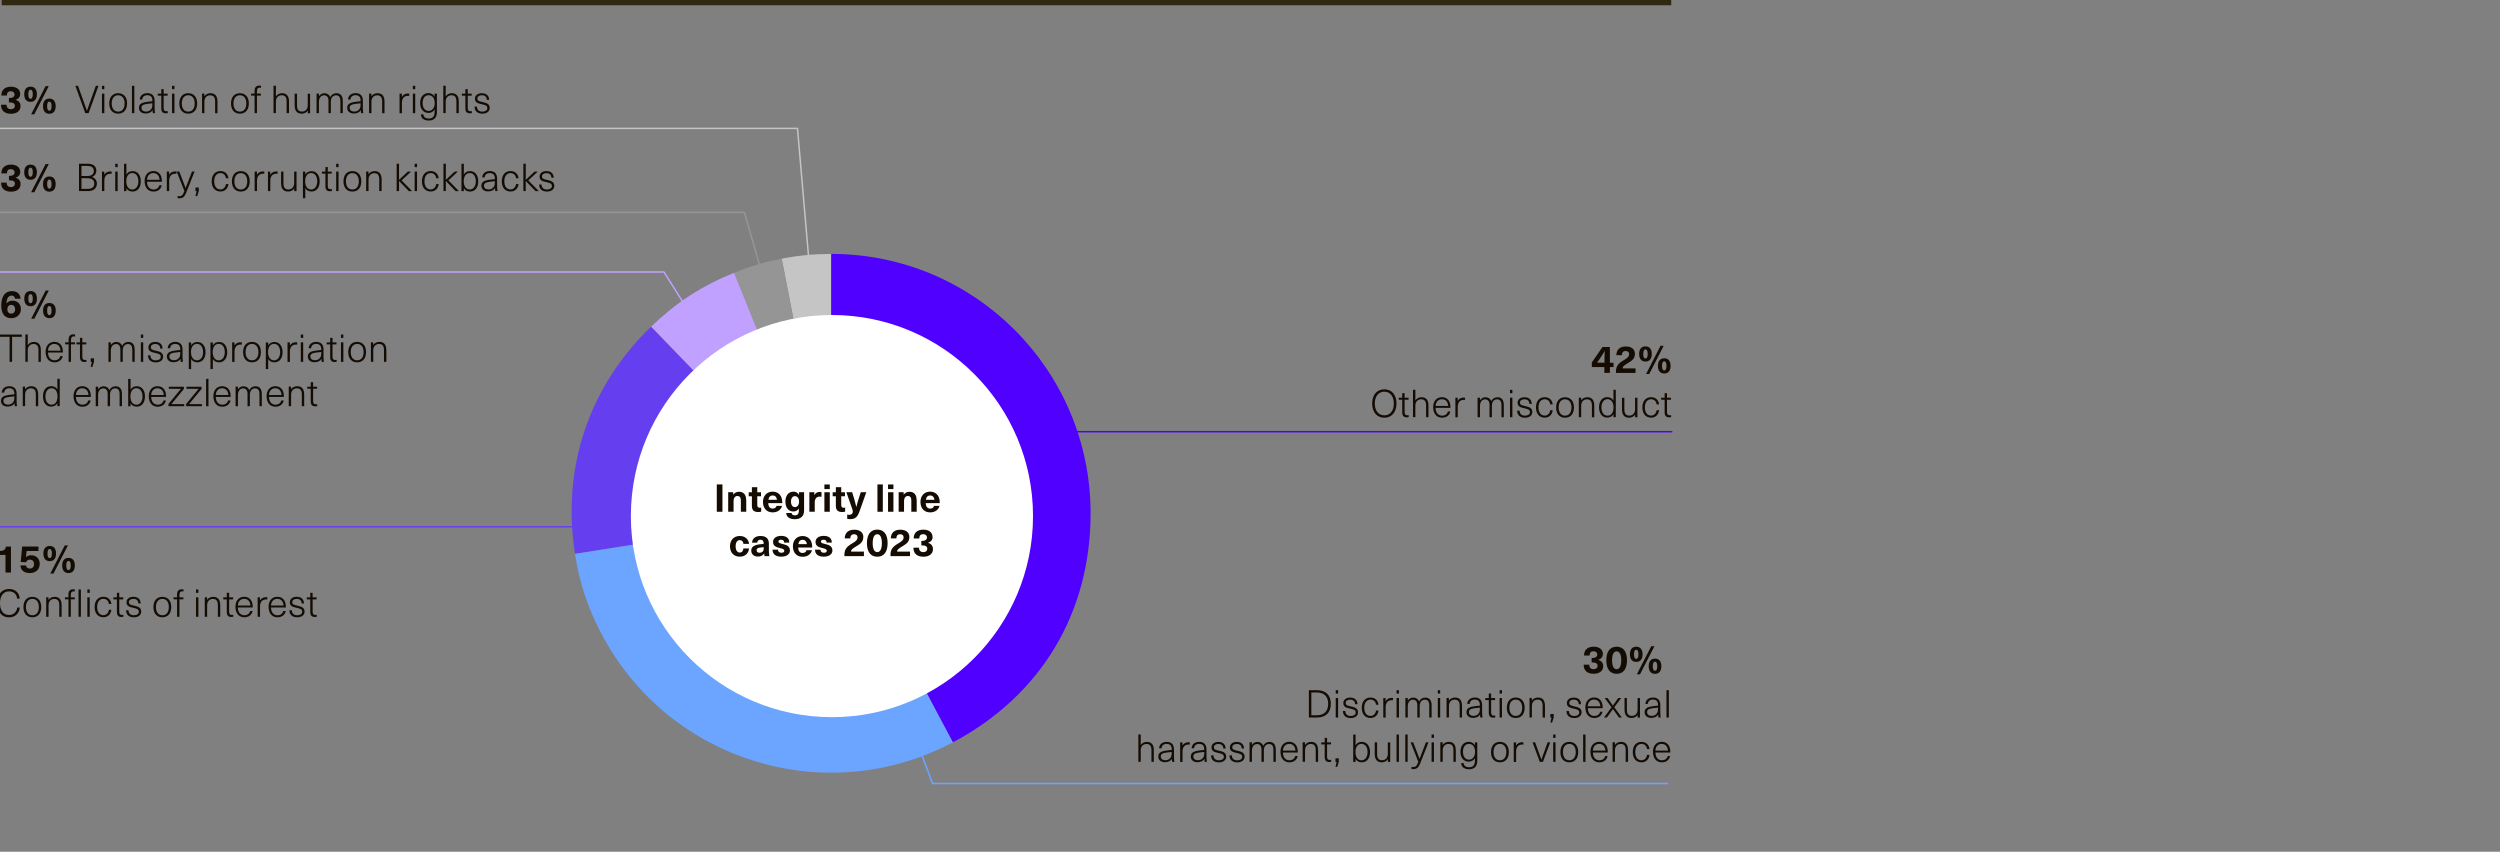 <?xml version="1.0" encoding="UTF-8"?><svg id="Ebene_1" xmlns="http://www.w3.org/2000/svg" xmlns:xlink="http://www.w3.org/1999/xlink" viewBox="0 0 473.71 161.39"><rect x="0" y="0" width="473.71" height="161.39" fill="#808080" stroke="none"/><defs><style>.cls-1{fill:#140c03;}.cls-1,.cls-2,.cls-3,.cls-4,.cls-5,.cls-6,.cls-7,.cls-8,.cls-9{stroke-width:0px;}.cls-2{fill:#c0a1ff;}.cls-10{clip-path:url(#clippath);}.cls-3,.cls-11,.cls-12,.cls-13,.cls-14,.cls-15,.cls-16,.cls-17{fill:none;}.cls-11{stroke:#c5c5c5;}.cls-11,.cls-12,.cls-13,.cls-15,.cls-16,.cls-17{stroke-miterlimit:10;stroke-width:.28px;}.cls-4{fill:#c5c5c5;}.cls-5{fill:#6ba5ff;}.cls-6{fill:#653fef;}.cls-7{fill:#959595;}.cls-12{stroke:#c0a1ff;}.cls-13{stroke:#653fef;}.cls-18{clip-path:url(#clippath-1);}.cls-19{clip-path:url(#clippath-4);}.cls-20{clip-path:url(#clippath-3);}.cls-21{clip-path:url(#clippath-2);}.cls-14{stroke:#2f2912;}.cls-15{stroke:#6ba5ff;}.cls-16{stroke:#959595;}.cls-17{stroke:#4f00ff;}.cls-8{fill:#4f00ff;}.cls-9{fill:#fff;}</style><clipPath id="clippath"><rect class="cls-3" y="11.61" width="327.91" height="149.78"/></clipPath><clipPath id="clippath-1"><rect class="cls-3" y="11.61" width="327.91" height="149.78"/></clipPath><clipPath id="clippath-2"><rect class="cls-3" y="11.61" width="327.91" height="149.78"/></clipPath><clipPath id="clippath-3"><rect class="cls-3" y="11.61" width="327.91" height="149.78"/></clipPath><clipPath id="clippath-4"><rect class="cls-3" width="473.71" height="161.39"/></clipPath></defs><g class="cls-10"><line class="cls-13" x1="157.65" y1="99.82" x2="-.1" y2="99.82"/><polyline class="cls-16" points="-.1 40.24 141.05 40.24 157.49 97.26"/><polyline class="cls-12" points="-.1 51.54 125.81 51.54 157.49 101.85"/><path class="cls-1" d="M1.04,108.48v-3.33H-.15v-.74c.82,0,1.19-.25,1.28-.84h.95v4.91h-1.05Z"/><path class="cls-1" d="M5.04,104.42l-.12,1.16h.01c.24-.25.59-.37.96-.37.98,0,1.64.66,1.64,1.63,0,1.07-.76,1.75-1.89,1.75-1.07,0-1.76-.56-1.76-1.46h1.06c.01.39.34.6.71.6.5,0,.79-.29.79-.85s-.31-.84-.78-.84c-.38,0-.63.2-.7.51l-1.04-.07.28-2.92h3.09v.85h-2.25Z"/><path class="cls-1" d="M10.62,104.89c0,.92-.43,1.44-1.2,1.44s-1.2-.52-1.2-1.44.43-1.44,1.2-1.44,1.2.52,1.2,1.44ZM9,104.89c0,.58.14.86.42.86s.42-.28.42-.86-.14-.86-.42-.86-.42.28-.42.86ZM9.53,108.69l2.74-5.34h.6l-2.74,5.34h-.6ZM14.18,107.15c0,.92-.43,1.44-1.2,1.44s-1.2-.52-1.2-1.44.43-1.44,1.2-1.44,1.2.52,1.2,1.44ZM12.56,107.15c0,.57.14.86.42.86s.42-.28.42-.86-.14-.86-.42-.86-.42.28-.42.86Z"/><path class="cls-1" d="M3.73,113.43h-.49c-.07-.84-.66-1.38-1.52-1.38-1.07,0-1.72.85-1.72,2.24s.65,2.24,1.71,2.24c.85,0,1.45-.55,1.56-1.41h.49c-.11,1.11-.87,1.86-2.06,1.86-1.37,0-2.21-1.02-2.21-2.69s.85-2.69,2.23-2.69c1.23,0,1.96.79,2.02,1.83ZM7.82,115.03c0,1.21-.64,1.94-1.69,1.94s-1.69-.74-1.69-1.94.64-1.94,1.69-1.94,1.69.74,1.69,1.94ZM4.92,115.03c0,.96.45,1.55,1.22,1.55s1.22-.59,1.22-1.55-.46-1.55-1.22-1.55-1.22.59-1.22,1.55ZM11.68,114.63v2.25h-.45v-2.23c0-.87-.36-1.16-.95-1.16s-1.08.41-1.08,1.19v2.19h-.45v-3.7h.44v.5h.01c.23-.35.64-.58,1.15-.58.85,0,1.32.51,1.32,1.53ZM12.96,112.66c0-.68.32-1,.91-1,.11,0,.23.01.31.03v.39c-.05-.01-.15-.03-.23-.03-.36,0-.53.18-.53.66v.47h.75v.38h-.75v3.32h-.45v-3.32h-.66v-.38h.66v-.52ZM15.33,116.88h-.45v-5.18h.45v5.18ZM16.55,112.34v-.64h.45v.64h-.45ZM16.55,116.88v-3.7h.45v3.7h-.45ZM21.1,114.45h-.47c-.04-.57-.46-.98-1.03-.98-.74,0-1.19.59-1.19,1.55s.44,1.55,1.19,1.55c.57,0,.98-.47,1.03-1.02h.47c-.07.8-.64,1.41-1.5,1.41-1.03,0-1.67-.74-1.67-1.94s.64-1.94,1.67-1.94c.84,0,1.43.56,1.5,1.37ZM23.38,116.48v.39c-.09.02-.23.04-.33.04-.63,0-.9-.28-.9-1v-2.34h-.66v-.38h.66v-.86h.45v.86h.75v.38h-.75v2.34c0,.44.15.61.53.61.09,0,.2-.01.25-.03ZM26.66,114.35h-.45c0-.56-.35-.87-.94-.87-.51,0-.84.24-.84.61,0,.45.29.51.93.66.69.16,1.4.31,1.4,1.14,0,.64-.54,1.08-1.38,1.08-.93,0-1.48-.48-1.49-1.34h.46c0,.6.38.95,1.03.95.55,0,.93-.26.93-.66,0-.49-.32-.57-1.1-.76-.62-.15-1.24-.27-1.24-1.04,0-.63.53-1.04,1.29-1.04.87,0,1.38.46,1.39,1.27ZM32.45,115.03c0,1.21-.64,1.94-1.69,1.94s-1.69-.74-1.69-1.94.64-1.94,1.69-1.94,1.69.74,1.69,1.94ZM29.55,115.03c0,.96.45,1.55,1.22,1.55s1.22-.59,1.22-1.55-.46-1.55-1.22-1.55-1.22.59-1.22,1.55ZM34,112.71v.47h.75v.38h-.75v3.32h-.45v-3.32h-.66v-.38h.66v-.52c0-.68.32-1,.91-1,.11,0,.23.01.31.03v.39c-.05-.01-.15-.03-.23-.03-.36,0-.53.18-.53.66ZM37.14,112.34v-.64h.45v.64h-.45ZM37.14,116.88v-3.7h.45v3.7h-.45ZM41.73,114.63v2.25h-.45v-2.23c0-.87-.36-1.16-.95-1.16s-1.08.41-1.08,1.19v2.19h-.45v-3.7h.44v.5h.01c.23-.35.64-.58,1.15-.58.85,0,1.32.51,1.32,1.53ZM44.2,116.48v.39c-.09.02-.23.04-.33.04-.63,0-.9-.28-.9-1v-2.34h-.66v-.38h.66v-.86h.45v.86h.75v.38h-.75v2.34c0,.44.15.61.53.61.09,0,.2-.01.25-.03ZM47.39,115.78h.47c-.12.63-.63,1.19-1.56,1.19-1.06,0-1.69-.79-1.69-2.01,0-1.09.62-1.88,1.66-1.88.83,0,1.4.5,1.56,1.32.04.2.06.44.06.71h-2.82c.02.98.55,1.47,1.23,1.47.6,0,.99-.33,1.1-.81ZM45.07,114.74h2.38c-.05-.82-.52-1.27-1.19-1.27s-1.15.48-1.19,1.27ZM50.65,113.17v.43c-.06,0-.15-.01-.23-.01-.74,0-1.15.48-1.15,1.34v1.95h-.45v-3.7h.44v.58h.01c.25-.4.64-.61,1.13-.61.08,0,.17,0,.25.02ZM53.67,115.78h.47c-.12.63-.63,1.19-1.56,1.19-1.06,0-1.69-.79-1.69-2.01,0-1.09.62-1.88,1.66-1.88.83,0,1.4.5,1.56,1.32.04.2.06.44.06.71h-2.82c.02.98.55,1.47,1.23,1.47.6,0,.99-.33,1.1-.81ZM51.35,114.74h2.38c-.05-.82-.52-1.27-1.19-1.27s-1.15.48-1.19,1.27ZM57.61,114.35h-.45c0-.56-.35-.87-.94-.87-.51,0-.84.24-.84.61,0,.45.29.51.93.66.69.16,1.4.31,1.4,1.14,0,.64-.54,1.08-1.38,1.08-.93,0-1.48-.48-1.49-1.34h.46c0,.6.38.95,1.03.95.55,0,.93-.26.93-.66,0-.49-.32-.57-1.1-.76-.62-.15-1.24-.27-1.24-1.04,0-.63.53-1.04,1.29-1.04.87,0,1.38.46,1.39,1.27ZM60.02,116.48v.39c-.09.02-.23.04-.33.04-.63,0-.9-.28-.9-1v-2.34h-.66v-.38h.66v-.86h.45v.86h.75v.38h-.75v2.34c0,.44.15.61.53.61.09,0,.2-.01.25-.03Z"/><path class="cls-1" d="M3.83,32.57c0,.55-.27.89-.86,1.1h0c.64.23.93.6.93,1.22,0,.88-.71,1.43-1.8,1.43-1.22,0-1.9-.6-1.9-1.72h1.06c0,.56.28.85.84.85.44,0,.73-.25.73-.62,0-.44-.31-.66-.98-.66h-.15v-.84h.15c.57,0,.92-.26.92-.66,0-.37-.28-.62-.72-.62-.47,0-.74.25-.74.81H.26c0-1.06.67-1.67,1.83-1.67,1.08,0,1.74.54,1.74,1.38Z"/><path class="cls-1" d="M6.99,32.63c0,.92-.43,1.44-1.2,1.44s-1.2-.52-1.2-1.44.43-1.44,1.2-1.44,1.2.52,1.2,1.44ZM5.37,32.63c0,.58.14.86.42.86s.42-.28.42-.86-.14-.86-.42-.86-.42.28-.42.86ZM5.9,36.43l2.74-5.34h.6l-2.74,5.34h-.6ZM10.55,34.88c0,.92-.43,1.44-1.2,1.44s-1.2-.52-1.2-1.44.43-1.44,1.2-1.44,1.2.52,1.2,1.44ZM8.93,34.88c0,.57.14.86.42.86s.42-.28.42-.86-.14-.86-.42-.86-.42.28-.42.86Z"/></g><path class="cls-1" d="M16.58,31.02c1.14,0,1.67.53,1.67,1.31,0,.58-.3,1.01-.84,1.21h0c.58.16.95.62.95,1.24,0,.87-.61,1.43-1.67,1.43h-1.72v-5.18h1.61ZM15.44,33.35h1.07c.91,0,1.26-.39,1.26-.95,0-.6-.36-.96-1.24-.96h-1.09v1.91ZM15.44,35.79h1.19c.82,0,1.23-.36,1.23-1.02,0-.61-.39-1-1.35-1h-1.07v2.02Z"/><path class="cls-1" d="M21.15,32.5v.43c-.06,0-.15-.01-.23-.01-.74,0-1.15.48-1.15,1.34v1.95h-.45v-3.7h.44v.58h.01c.25-.4.64-.61,1.13-.61.08,0,.17,0,.25.02Z"/><path class="cls-1" d="M21.84,31.67v-.64h.45v.64h-.45ZM21.84,36.21v-3.7h.45v3.7h-.45Z"/><path class="cls-1" d="M23.96,33.06c.19-.39.63-.64,1.16-.64.95,0,1.56.76,1.56,1.94s-.6,1.94-1.56,1.94c-.53,0-.98-.25-1.16-.64h-.01v.56h-.45v-5.18h.45v2.03h.01ZM23.93,34.35c0,.95.44,1.56,1.13,1.56s1.16-.61,1.16-1.56-.45-1.56-1.16-1.56-1.13.61-1.13,1.56Z"/><path class="cls-1" d="M30.18,35.11h.47c-.12.63-.63,1.19-1.56,1.19-1.06,0-1.69-.79-1.69-2.01,0-1.09.62-1.88,1.66-1.88.83,0,1.4.5,1.56,1.32.04.2.06.44.06.71h-2.82c.02.98.55,1.47,1.23,1.47.6,0,.99-.33,1.1-.81ZM27.86,34.07h2.38c-.05-.82-.52-1.27-1.19-1.27s-1.15.48-1.19,1.27Z"/><path class="cls-1" d="M33.44,32.5v.43c-.06,0-.15-.01-.23-.01-.74,0-1.15.48-1.15,1.34v1.95h-.45v-3.7h.44v.58h.01c.25-.4.64-.61,1.13-.61.08,0,.17,0,.25.02Z"/><path class="cls-1" d="M35.35,36.38c-.39.96-.71,1.2-1.43,1.2-.09,0-.19,0-.27-.03v-.4c.08.02.17.03.26.03.54,0,.72-.17,1.03-.98l-1.46-3.7h.49l1.2,3.12h.01l1.2-3.12h.49l-1.53,3.87Z"/><path class="cls-1" d="M37.37,37.15h-.33l.22-.95h-.22v-.67h.63v.67l-.3.95Z"/><path class="cls-1" d="M43.28,33.78h-.47c-.04-.57-.46-.98-1.03-.98-.74,0-1.19.59-1.19,1.55s.44,1.55,1.19,1.55c.57,0,.98-.47,1.03-1.02h.47c-.07.8-.64,1.41-1.5,1.41-1.03,0-1.67-.74-1.67-1.94s.64-1.94,1.67-1.94c.84,0,1.43.56,1.5,1.37Z"/><path class="cls-1" d="M47.32,34.36c0,1.21-.64,1.94-1.69,1.94s-1.69-.74-1.69-1.94.64-1.94,1.69-1.94,1.69.74,1.69,1.94ZM44.41,34.36c0,.96.45,1.55,1.22,1.55s1.22-.59,1.22-1.55-.46-1.55-1.22-1.55-1.22.59-1.22,1.55Z"/><path class="cls-1" d="M50.08,32.5v.43c-.06,0-.15-.01-.23-.01-.74,0-1.15.48-1.15,1.34v1.95h-.45v-3.7h.44v.58h.01c.25-.4.64-.61,1.13-.61.08,0,.17,0,.25.02Z"/><path class="cls-1" d="M52.6,32.5v.43c-.06,0-.15-.01-.23-.01-.74,0-1.15.48-1.15,1.34v1.95h-.45v-3.7h.44v.58h.01c.25-.4.64-.61,1.13-.61.08,0,.17,0,.25.02Z"/><path class="cls-1" d="M53.26,34.76v-2.25h.45v2.23c0,.87.36,1.16.95,1.16s1.08-.42,1.08-1.19v-2.19h.45v3.7h-.44v-.5h-.01c-.22.35-.64.58-1.15.58-.84,0-1.32-.51-1.32-1.53Z"/><path class="cls-1" d="M60.58,34.35c0,1.18-.6,1.94-1.56,1.94-.53,0-.98-.25-1.16-.64h-.01v1.91h-.45v-5.04h.45v.55h.01c.19-.38.63-.64,1.16-.64.95,0,1.56.76,1.56,1.94ZM57.82,34.35c0,.95.44,1.56,1.13,1.56s1.16-.61,1.16-1.56-.45-1.56-1.16-1.56-1.13.61-1.13,1.56Z"/><path class="cls-1" d="M62.89,35.81v.39c-.09.02-.23.04-.33.04-.63,0-.9-.28-.9-1v-2.34h-.66v-.38h.66v-.86h.45v.86h.75v.38h-.75v2.34c0,.44.15.61.53.61.09,0,.2-.01.25-.03Z"/><path class="cls-1" d="M63.7,31.67v-.64h.45v.64h-.45ZM63.7,36.21v-3.7h.45v3.7h-.45Z"/><path class="cls-1" d="M68.46,34.36c0,1.21-.64,1.94-1.69,1.94s-1.69-.74-1.69-1.94.64-1.94,1.69-1.94,1.69.74,1.69,1.94ZM65.55,34.36c0,.96.45,1.55,1.22,1.55s1.22-.59,1.22-1.55-.46-1.55-1.22-1.55-1.22.59-1.22,1.55Z"/><path class="cls-1" d="M72.31,33.96v2.25h-.45v-2.23c0-.87-.36-1.16-.95-1.16s-1.08.42-1.08,1.19v2.19h-.45v-3.7h.44v.5h.01c.23-.35.64-.58,1.15-.58.85,0,1.32.51,1.32,1.53Z"/><path class="cls-1" d="M77.46,36.21l-1.84-1.91h-.01v1.91h-.45v-5.18h.45v3.04h.01l1.65-1.55h.61l-1.79,1.66,2,2.04h-.63Z"/><path class="cls-1" d="M78.57,31.67v-.64h.45v.64h-.45ZM78.57,36.21v-3.7h.45v3.7h-.45Z"/><path class="cls-1" d="M83.12,33.78h-.47c-.04-.57-.46-.98-1.03-.98-.74,0-1.19.59-1.19,1.55s.44,1.55,1.19,1.55c.57,0,.98-.47,1.03-1.02h.47c-.07.8-.64,1.41-1.5,1.41-1.03,0-1.67-.74-1.67-1.94s.64-1.94,1.67-1.94c.84,0,1.43.56,1.5,1.37Z"/><path class="cls-1" d="M86.33,36.21l-1.84-1.91h-.01v1.91h-.45v-5.18h.45v3.04h.01l1.65-1.55h.61l-1.79,1.66,2,2.04h-.63Z"/><path class="cls-1" d="M87.9,33.06c.19-.39.63-.64,1.16-.64.95,0,1.56.76,1.56,1.94s-.6,1.94-1.56,1.94c-.53,0-.98-.25-1.16-.64h-.01v.56h-.45v-5.18h.45v2.03h.01ZM87.87,34.35c0,.95.44,1.56,1.13,1.56s1.16-.61,1.16-1.56-.45-1.56-1.16-1.56-1.13.61-1.13,1.56Z"/><path class="cls-1" d="M94.19,33.83v1.46c0,.38.04.7.08.91h-.42c-.04-.17-.05-.39-.05-.56h-.01c-.24.4-.67.63-1.32.63-.76,0-1.25-.44-1.25-1.06s.34-.97,1.4-1.13c.34-.06.81-.11,1.14-.13v-.17c0-.69-.39-.98-.95-.98-.63,0-.94.34-.97.82h-.47c.04-.69.55-1.21,1.44-1.21.83,0,1.38.44,1.38,1.42ZM93.76,34.33c-.31.02-.76.08-1.08.13-.74.11-.98.32-.98.73,0,.43.32.71.87.71.34,0,.65-.12.85-.33.25-.26.34-.47.34-.96v-.28Z"/><path class="cls-1" d="M98.25,33.78h-.47c-.04-.57-.46-.98-1.03-.98-.74,0-1.19.59-1.19,1.55s.44,1.55,1.19,1.55c.57,0,.98-.47,1.03-1.02h.47c-.07.8-.64,1.41-1.5,1.41-1.03,0-1.67-.74-1.67-1.94s.64-1.94,1.67-1.94c.84,0,1.43.56,1.5,1.37Z"/><path class="cls-1" d="M101.47,36.21l-1.84-1.91h-.01v1.91h-.45v-5.18h.45v3.04h.01l1.65-1.55h.61l-1.79,1.66,2,2.04h-.63Z"/><path class="cls-1" d="M104.93,33.68h-.45c0-.56-.35-.87-.94-.87-.51,0-.84.24-.84.61,0,.45.29.51.93.66.69.16,1.4.31,1.4,1.14,0,.64-.54,1.08-1.38,1.08-.93,0-1.48-.48-1.49-1.34h.46c0,.6.38.95,1.03.95.55,0,.93-.26.93-.65,0-.49-.32-.58-1.1-.76-.62-.15-1.24-.27-1.24-1.04,0-.63.53-1.04,1.29-1.04.87,0,1.38.46,1.39,1.27Z"/><line class="cls-17" x1="176.7" y1="81.8" x2="316.88" y2="81.8"/><g class="cls-18"><path class="cls-4" d="M157.5,97.26l-9.38-48.24c3.22-.63,6.09-.9,9.38-.9v49.15Z"/><path class="cls-7" d="M157.5,97.26l-18.41-45.57c3.04-1.23,5.81-2.05,9.03-2.68l9.38,48.24Z"/><path class="cls-2" d="M157.5,97.26l-34.14-35.35c4.72-4.56,9.64-7.76,15.73-10.22l18.41,45.57Z"/><path class="cls-6" d="M157.5,97.26l-48.54,7.69c-2.57-16.25,2.57-31.61,14.4-43.04l34.14,35.35Z"/><path class="cls-5" d="M157.5,97.26l23.07,43.39c-23.97,12.74-53.72,3.65-66.47-20.32-2.7-5.08-4.25-9.7-5.15-15.38l48.54-7.69Z"/><path class="cls-8" d="M157.5,97.26v-49.15c27.14,0,49.15,22,49.15,49.15,0,18.89-9.39,34.53-26.07,43.39l-23.07-43.39Z"/></g><path class="cls-1" d="M305.05,69.55v1.1h-1.05v-1.1h-2.37v-.87l2.01-2.93h1.41v2.98h.69v.82h-.69ZM304.03,68.73v-.6c0-.55.01-1.08.05-1.63h-.01c-.31.52-.63,1.03-.98,1.54l-.48.68h1.43Z"/><path class="cls-1" d="M309.79,67.04c0,.88-.52,1.28-1.24,1.7-.9.53-1.08.74-1.09,1.06h2.45v.86h-3.71c0-.06,0-.12,0-.16,0-.96.26-1.54,1.41-2.21.71-.42,1.08-.68,1.08-1.2,0-.35-.23-.58-.63-.58-.5,0-.73.28-.74.79h-1.05c.03-1.08.7-1.65,1.8-1.65s1.73.54,1.73,1.41Z"/><path class="cls-1" d="M312.99,67.07c0,.92-.43,1.44-1.2,1.44s-1.2-.52-1.2-1.44.43-1.44,1.2-1.44,1.2.52,1.2,1.44ZM311.37,67.07c0,.58.14.86.42.86s.42-.28.42-.86-.14-.86-.42-.86-.42.28-.42.86ZM311.9,70.87l2.74-5.34h.6l-2.74,5.34h-.6ZM316.55,69.33c0,.92-.43,1.44-1.2,1.44s-1.2-.52-1.2-1.44.43-1.44,1.2-1.44,1.2.52,1.2,1.44ZM314.93,69.33c0,.57.14.86.42.86s.42-.28.42-.86-.14-.86-.42-.86-.42.28-.42.86Z"/><path class="cls-1" d="M264.61,76.46c0,1.64-.9,2.69-2.3,2.69s-2.31-1.05-2.31-2.69.9-2.69,2.31-2.69,2.3,1.05,2.3,2.69ZM260.5,76.46c0,1.37.7,2.24,1.81,2.24s1.8-.87,1.8-2.24-.71-2.24-1.8-2.24-1.81.87-1.81,2.24Z"/><path class="cls-1" d="M266.93,78.65v.39c-.09.02-.23.04-.33.04-.63,0-.9-.28-.9-1v-2.34h-.66v-.38h.66v-.86h.45v.86h.75v.38h-.75v2.34c0,.44.15.61.53.61.09,0,.2-.01.25-.03Z"/><path class="cls-1" d="M268.21,75.85c.25-.39.69-.58,1.14-.58.85,0,1.32.51,1.32,1.53v2.25h-.45v-2.23c0-.87-.36-1.16-.95-1.16s-1.08.42-1.08,1.19v2.19h-.45v-5.18h.45v1.98h.01Z"/><path class="cls-1" d="M274.35,77.96h.47c-.12.63-.63,1.19-1.57,1.19-1.05,0-1.69-.79-1.69-2.01,0-1.09.62-1.88,1.66-1.88.83,0,1.4.5,1.56,1.32.04.2.06.44.06.71h-2.82c.02.98.55,1.47,1.23,1.47.6,0,.99-.33,1.1-.81ZM272.03,76.92h2.38c-.05-.82-.52-1.27-1.19-1.27s-1.15.48-1.19,1.27Z"/><path class="cls-1" d="M277.6,75.35v.43c-.06,0-.15-.01-.23-.01-.74,0-1.15.48-1.15,1.34v1.95h-.45v-3.7h.44v.58h.01c.25-.4.64-.61,1.13-.61.08,0,.17,0,.25.02Z"/><path class="cls-1" d="M284.95,76.76v2.29h-.45v-2.26c0-.84-.31-1.12-.83-1.12-.6,0-.98.48-.98,1.19v2.19h-.45v-2.38c0-.63-.31-1-.83-1-.59,0-.98.5-.98,1.25v2.13h-.45v-3.7h.45v.48h.01c.26-.36.6-.56,1.03-.56.5,0,.92.26,1.1.74.23-.47.63-.74,1.17-.74.78,0,1.21.5,1.21,1.48Z"/><path class="cls-1" d="M286.12,74.51v-.64h.45v.64h-.45ZM286.12,79.05v-3.7h.45v3.7h-.45Z"/><path class="cls-1" d="M290.24,76.53h-.45c0-.56-.35-.87-.94-.87-.51,0-.84.24-.84.61,0,.45.29.51.93.66.69.16,1.41.31,1.41,1.14,0,.64-.54,1.08-1.38,1.08-.93,0-1.48-.48-1.49-1.34h.46c0,.6.38.95,1.03.95.55,0,.93-.26.93-.65,0-.49-.32-.58-1.1-.76-.62-.15-1.24-.27-1.24-1.04,0-.63.53-1.04,1.29-1.04.87,0,1.38.46,1.39,1.27Z"/><path class="cls-1" d="M294.21,76.63h-.47c-.04-.57-.46-.98-1.03-.98-.74,0-1.19.59-1.19,1.55s.44,1.55,1.19,1.55c.57,0,.98-.47,1.03-1.02h.47c-.07.8-.64,1.41-1.5,1.41-1.03,0-1.67-.74-1.67-1.94s.64-1.94,1.67-1.94c.84,0,1.43.56,1.5,1.37Z"/><path class="cls-1" d="M298.24,77.21c0,1.21-.64,1.94-1.69,1.94s-1.69-.74-1.69-1.94.64-1.94,1.69-1.94,1.69.74,1.69,1.94ZM295.34,77.21c0,.96.45,1.55,1.21,1.55s1.22-.59,1.22-1.55-.46-1.55-1.22-1.55-1.21.59-1.21,1.55Z"/><path class="cls-1" d="M302.09,76.81v2.25h-.45v-2.23c0-.87-.36-1.16-.95-1.16s-1.08.42-1.08,1.19v2.19h-.45v-3.7h.44v.5h.01c.23-.35.64-.58,1.15-.58.85,0,1.32.51,1.32,1.53Z"/><path class="cls-1" d="M305.72,79.05v-.56h-.01c-.19.39-.63.64-1.16.64-.95,0-1.56-.76-1.56-1.94s.6-1.94,1.56-1.94c.53,0,.98.25,1.16.64h.01v-2.03h.45v5.18h-.45ZM303.45,77.2c0,.95.45,1.56,1.16,1.56s1.13-.61,1.13-1.56-.44-1.56-1.13-1.56-1.16.61-1.16,1.56Z"/><path class="cls-1" d="M307.34,77.61v-2.25h.45v2.23c0,.87.36,1.16.95,1.16s1.08-.42,1.08-1.19v-2.19h.45v3.7h-.44v-.5h-.01c-.22.35-.64.58-1.15.58-.84,0-1.32-.51-1.32-1.53Z"/><path class="cls-1" d="M314.37,76.63h-.47c-.04-.57-.46-.98-1.03-.98-.74,0-1.19.59-1.19,1.55s.44,1.55,1.19,1.55c.57,0,.98-.47,1.03-1.02h.47c-.07.8-.64,1.41-1.5,1.41-1.03,0-1.67-.74-1.67-1.94s.64-1.94,1.67-1.94c.84,0,1.43.56,1.5,1.37Z"/><path class="cls-1" d="M316.65,78.65v.39c-.09.02-.23.04-.33.04-.63,0-.9-.28-.9-1v-2.34h-.66v-.38h.66v-.86h.45v.86h.75v.38h-.75v2.34c0,.44.15.61.53.61.09,0,.2-.01.25-.03Z"/><path class="cls-1" d="M303.71,123.92c0,.55-.27.89-.86,1.1h0c.64.23.93.6.93,1.22,0,.88-.71,1.43-1.8,1.43-1.22,0-1.9-.6-1.9-1.72h1.06c0,.56.28.85.84.85.44,0,.74-.25.74-.62,0-.44-.31-.66-.98-.66h-.15v-.84h.15c.58,0,.92-.26.92-.66,0-.37-.28-.62-.72-.62-.47,0-.74.25-.74.81h-1.05c0-1.06.67-1.67,1.83-1.67,1.08,0,1.74.54,1.74,1.38Z"/><path class="cls-1" d="M308.29,125.11c0,1.65-.7,2.57-1.96,2.57s-1.96-.92-1.96-2.57.7-2.57,1.96-2.57,1.96.93,1.96,2.57ZM305.46,125.11c0,1.09.31,1.7.87,1.7s.87-.61.87-1.7-.31-1.69-.87-1.69-.87.61-.87,1.69Z"/><path class="cls-1" d="M311.24,123.98c0,.92-.43,1.44-1.2,1.44s-1.2-.52-1.2-1.44.43-1.44,1.2-1.44,1.2.52,1.2,1.44ZM309.62,123.98c0,.58.14.86.42.86s.42-.28.42-.86-.14-.86-.42-.86-.42.28-.42.86ZM310.15,127.78l2.74-5.34h.6l-2.74,5.34h-.6ZM314.8,126.24c0,.92-.43,1.44-1.2,1.44s-1.2-.52-1.2-1.44.43-1.44,1.2-1.44,1.2.52,1.2,1.44ZM313.18,126.24c0,.57.14.86.42.86s.42-.28.42-.86-.14-.86-.42-.86-.42.28-.42.86Z"/><path class="cls-1" d="M249.52,130.78c1.69,0,2.65.93,2.65,2.59s-.96,2.59-2.65,2.59h-1.51v-5.18h1.51ZM248.48,135.53h1.04c1.38,0,2.15-.77,2.15-2.16s-.76-2.16-2.15-2.16h-1.04v4.32Z"/><path class="cls-1" d="M253.1,131.42v-.64h.45v.64h-.45ZM253.1,135.96v-3.7h.45v3.7h-.45Z"/><path class="cls-1" d="M257.22,133.44h-.45c0-.56-.35-.87-.94-.87-.51,0-.84.24-.84.61,0,.45.29.51.93.66.69.16,1.41.31,1.41,1.14,0,.64-.54,1.08-1.38,1.08-.93,0-1.48-.48-1.49-1.34h.46c0,.6.38.95,1.03.95.55,0,.93-.26.93-.65,0-.49-.32-.58-1.1-.76-.62-.15-1.24-.27-1.24-1.04,0-.63.53-1.04,1.29-1.04.87,0,1.38.46,1.39,1.27Z"/><path class="cls-1" d="M261.2,133.54h-.47c-.04-.57-.46-.98-1.03-.98-.74,0-1.19.59-1.19,1.55s.44,1.55,1.19,1.55c.57,0,.98-.47,1.03-1.02h.47c-.07.8-.64,1.41-1.5,1.41-1.03,0-1.67-.74-1.67-1.94s.64-1.94,1.67-1.94c.84,0,1.43.56,1.5,1.37Z"/><path class="cls-1" d="M263.94,132.26v.43c-.06,0-.15-.01-.23-.01-.74,0-1.15.48-1.15,1.34v1.95h-.45v-3.7h.44v.58h.01c.25-.4.64-.61,1.13-.61.08,0,.17,0,.25.02Z"/><path class="cls-1" d="M264.63,131.42v-.64h.45v.64h-.45ZM264.63,135.96v-3.7h.45v3.7h-.45Z"/><path class="cls-1" d="M271.27,133.67v2.29h-.45v-2.26c0-.84-.31-1.12-.83-1.12-.6,0-.98.48-.98,1.19v2.19h-.45v-2.38c0-.63-.31-1-.83-1-.59,0-.98.5-.98,1.25v2.13h-.45v-3.7h.45v.48h.01c.26-.36.6-.56,1.03-.56.5,0,.92.26,1.1.74.23-.47.63-.74,1.17-.74.78,0,1.21.5,1.21,1.48Z"/><path class="cls-1" d="M272.44,131.42v-.64h.45v.64h-.45ZM272.44,135.96v-3.7h.45v3.7h-.45Z"/><path class="cls-1" d="M277.03,133.71v2.25h-.45v-2.23c0-.87-.36-1.16-.95-1.16s-1.08.42-1.08,1.19v2.19h-.45v-3.7h.44v.5h.01c.23-.35.64-.58,1.15-.58.85,0,1.32.51,1.32,1.53Z"/><path class="cls-1" d="M280.84,133.59v1.46c0,.38.04.7.08.91h-.42c-.04-.17-.05-.39-.05-.56h-.01c-.24.4-.67.63-1.32.63-.76,0-1.25-.44-1.25-1.06s.34-.97,1.4-1.13c.34-.06.81-.11,1.14-.13v-.17c0-.69-.39-.98-.95-.98-.63,0-.94.34-.97.82h-.47c.04-.69.55-1.21,1.44-1.21.83,0,1.38.44,1.38,1.42ZM280.4,134.08c-.31.02-.76.08-1.08.13-.74.11-.98.32-.98.73,0,.43.32.71.87.71.34,0,.65-.12.85-.33.25-.26.34-.47.34-.96v-.28Z"/><path class="cls-1" d="M283.33,135.56v.39c-.09.02-.23.04-.33.04-.63,0-.9-.28-.9-1v-2.34h-.66v-.38h.66v-.86h.45v.86h.75v.38h-.75v2.34c0,.44.15.61.53.61.09,0,.2-.01.25-.03Z"/><path class="cls-1" d="M284.15,131.42v-.64h.45v.64h-.45ZM284.15,135.96v-3.7h.45v3.7h-.45Z"/><path class="cls-1" d="M288.9,134.11c0,1.21-.64,1.94-1.69,1.94s-1.69-.74-1.69-1.94.64-1.94,1.69-1.94,1.69.74,1.69,1.94ZM286,134.11c0,.96.45,1.55,1.21,1.55s1.22-.59,1.22-1.55-.46-1.55-1.22-1.55-1.21.59-1.21,1.55Z"/><path class="cls-1" d="M292.75,133.71v2.25h-.45v-2.23c0-.87-.36-1.16-.95-1.16s-1.08.42-1.08,1.19v2.19h-.45v-3.7h.44v.5h.01c.23-.35.64-.58,1.15-.58.85,0,1.32.51,1.32,1.53Z"/><path class="cls-1" d="M294.1,136.91h-.33l.22-.95h-.22v-.67h.63v.67l-.3.95Z"/><path class="cls-1" d="M299.59,133.44h-.45c0-.56-.35-.87-.94-.87-.51,0-.84.24-.84.61,0,.45.29.51.93.66.69.16,1.4.31,1.4,1.14,0,.64-.54,1.08-1.38,1.08-.93,0-1.48-.48-1.49-1.34h.46c0,.6.38.95,1.03.95.55,0,.93-.26.93-.65,0-.49-.32-.58-1.1-.76-.62-.15-1.24-.27-1.24-1.04,0-.63.53-1.04,1.29-1.04.87,0,1.38.46,1.39,1.27Z"/><path class="cls-1" d="M303.18,134.86h.47c-.12.63-.63,1.19-1.56,1.19-1.06,0-1.69-.79-1.69-2.01,0-1.09.62-1.88,1.66-1.88.83,0,1.41.5,1.57,1.32.04.2.06.44.06.71h-2.82c.02.98.55,1.47,1.23,1.47.6,0,.99-.33,1.1-.81ZM300.85,133.83h2.38c-.05-.82-.52-1.27-1.19-1.27s-1.15.48-1.19,1.27Z"/><path class="cls-1" d="M307.33,135.96h-.56l-1.14-1.59h-.01l-1.14,1.59h-.55l1.43-1.94-1.3-1.76h.55l1,1.44h.01l1.01-1.44h.55l-1.3,1.76,1.43,1.94Z"/><path class="cls-1" d="M307.82,134.51v-2.25h.45v2.23c0,.87.36,1.16.95,1.16s1.08-.42,1.08-1.19v-2.19h.45v3.7h-.44v-.5h-.01c-.22.35-.64.58-1.15.58-.84,0-1.32-.51-1.32-1.53Z"/><path class="cls-1" d="M314.6,133.59v1.46c0,.38.04.7.08.91h-.42c-.04-.17-.05-.39-.05-.56h-.01c-.24.4-.67.63-1.32.63-.76,0-1.25-.44-1.25-1.06s.34-.97,1.4-1.13c.34-.06.81-.11,1.14-.13v-.17c0-.69-.39-.98-.95-.98-.63,0-.94.34-.97.82h-.47c.04-.69.55-1.21,1.44-1.21.83,0,1.38.44,1.38,1.42ZM314.16,134.08c-.31.02-.76.08-1.08.13-.74.11-.98.32-.98.73,0,.43.32.71.87.71.34,0,.65-.12.85-.33.25-.26.34-.47.34-.96v-.28Z"/><path class="cls-1" d="M315.77,135.96v-5.18h.45v5.18h-.45Z"/><path class="cls-1" d="M216.17,141.16c.25-.39.69-.58,1.14-.58.85,0,1.32.51,1.32,1.53v2.25h-.45v-2.23c0-.87-.36-1.16-.95-1.16s-1.08.42-1.08,1.19v2.19h-.45v-5.18h.45v1.98h.01Z"/><path class="cls-1" d="M222.45,141.99v1.46c0,.38.04.7.08.91h-.42c-.04-.17-.05-.39-.05-.56h-.01c-.24.4-.67.63-1.32.63-.76,0-1.25-.44-1.25-1.06s.34-.97,1.4-1.13c.34-.06.81-.11,1.14-.13v-.17c0-.69-.39-.98-.95-.98-.63,0-.94.34-.97.82h-.47c.04-.69.55-1.21,1.44-1.21.83,0,1.38.44,1.38,1.42ZM222.01,142.48c-.31.02-.76.08-1.08.13-.74.11-.98.32-.98.73,0,.43.32.71.87.71.34,0,.65-.12.85-.33.25-.26.34-.47.34-.96v-.28Z"/><path class="cls-1" d="M225.45,140.66v.43c-.06,0-.15-.01-.23-.01-.74,0-1.15.48-1.15,1.34v1.95h-.45v-3.7h.44v.58h.01c.25-.4.64-.61,1.13-.61.08,0,.17,0,.25.02Z"/><path class="cls-1" d="M228.61,141.99v1.46c0,.38.04.7.08.91h-.42c-.04-.17-.05-.39-.05-.56h-.01c-.24.4-.67.63-1.32.63-.76,0-1.25-.44-1.25-1.06s.34-.97,1.4-1.13c.34-.06.81-.11,1.14-.13v-.17c0-.69-.39-.98-.95-.98-.63,0-.94.34-.97.82h-.47c.04-.69.55-1.21,1.44-1.21.83,0,1.38.44,1.38,1.42ZM228.18,142.48c-.31.02-.76.08-1.08.13-.74.11-.98.32-.98.73,0,.43.32.71.87.71.34,0,.65-.12.85-.33.25-.26.34-.47.34-.96v-.28Z"/><path class="cls-1" d="M232.25,141.84h-.45c0-.56-.35-.87-.94-.87-.51,0-.84.24-.84.61,0,.45.29.51.93.66.69.16,1.4.31,1.4,1.14,0,.64-.54,1.08-1.38,1.08-.93,0-1.48-.48-1.49-1.34h.46c0,.6.38.95,1.03.95.55,0,.93-.26.93-.65,0-.49-.32-.58-1.1-.76-.62-.15-1.24-.27-1.24-1.04,0-.63.53-1.04,1.29-1.04.87,0,1.38.46,1.39,1.27Z"/><path class="cls-1" d="M235.73,141.84h-.45c0-.56-.35-.87-.94-.87-.51,0-.84.24-.84.61,0,.45.29.51.93.66.69.16,1.4.31,1.4,1.14,0,.64-.54,1.08-1.38,1.08-.93,0-1.48-.48-1.49-1.34h.46c0,.6.38.95,1.03.95.55,0,.93-.26.93-.65,0-.49-.32-.58-1.1-.76-.62-.15-1.24-.27-1.24-1.04,0-.63.53-1.04,1.29-1.04.87,0,1.38.46,1.39,1.27Z"/><path class="cls-1" d="M241.74,142.07v2.29h-.45v-2.26c0-.84-.31-1.12-.83-1.12-.6,0-.98.48-.98,1.19v2.19h-.45v-2.38c0-.63-.31-1-.83-1-.59,0-.98.5-.98,1.25v2.13h-.45v-3.7h.45v.48h.01c.26-.36.6-.56,1.03-.56.5,0,.92.26,1.1.74.23-.47.63-.74,1.17-.74.78,0,1.21.5,1.21,1.48Z"/><path class="cls-1" d="M245.42,143.26h.47c-.12.63-.63,1.19-1.57,1.19-1.05,0-1.69-.79-1.69-2.01,0-1.09.62-1.88,1.66-1.88.83,0,1.4.5,1.56,1.32.04.2.06.44.06.71h-2.82c.02.98.55,1.47,1.23,1.47.6,0,.99-.33,1.1-.81ZM243.09,142.23h2.38c-.05-.82-.52-1.27-1.19-1.27s-1.15.48-1.19,1.27Z"/><path class="cls-1" d="M249.76,142.11v2.25h-.45v-2.23c0-.87-.36-1.16-.95-1.16s-1.08.42-1.08,1.19v2.19h-.45v-3.7h.44v.5h.01c.23-.35.64-.58,1.15-.58.85,0,1.32.51,1.32,1.53Z"/><path class="cls-1" d="M252.24,143.96v.39c-.09.02-.23.04-.33.04-.63,0-.9-.28-.9-1v-2.34h-.66v-.38h.66v-.86h.45v.86h.75v.38h-.75v2.34c0,.44.15.61.53.61.09,0,.2-.01.25-.03Z"/><path class="cls-1" d="M253.38,145.31h-.33l.22-.95h-.22v-.67h.63v.67l-.3.95Z"/><path class="cls-1" d="M256.87,141.21c.19-.39.63-.64,1.17-.64.95,0,1.56.76,1.56,1.94s-.6,1.94-1.56,1.94c-.53,0-.98-.25-1.17-.64h-.01v.56h-.45v-5.18h.45v2.03h.01ZM256.84,142.51c0,.95.44,1.56,1.13,1.56s1.16-.61,1.16-1.56-.45-1.56-1.16-1.56-1.13.61-1.13,1.56Z"/><path class="cls-1" d="M260.49,142.91v-2.25h.45v2.23c0,.87.36,1.16.95,1.16s1.08-.42,1.08-1.19v-2.19h.45v3.7h-.44v-.5h-.01c-.22.35-.64.58-1.15.58-.84,0-1.32-.51-1.32-1.53Z"/><path class="cls-1" d="M264.62,144.36v-5.18h.45v5.18h-.45Z"/><path class="cls-1" d="M266.28,144.36v-5.18h.45v5.18h-.45Z"/><path class="cls-1" d="M269.16,144.54c-.39.96-.71,1.2-1.43,1.2-.09,0-.19,0-.27-.03v-.4c.08.02.17.03.26.03.54,0,.72-.17,1.03-.98l-1.46-3.7h.49l1.2,3.12h.01l1.2-3.12h.49l-1.53,3.87Z"/><path class="cls-1" d="M271.26,139.82v-.64h.45v.64h-.45ZM271.26,144.36v-3.7h.45v3.7h-.45Z"/><path class="cls-1" d="M275.85,142.11v2.25h-.45v-2.23c0-.87-.36-1.16-.95-1.16s-1.08.42-1.08,1.19v2.19h-.45v-3.7h.44v.5h.01c.23-.35.64-.58,1.15-.58.85,0,1.32.51,1.32,1.53Z"/><path class="cls-1" d="M279.46,141.22h.01v-.55h.45v3.47c0,1.07-.54,1.62-1.55,1.62-.92,0-1.48-.44-1.49-1.17h.46c.01.5.41.79,1.03.79.75,0,1.1-.4,1.1-1.27v-.44h-.01c-.25.42-.66.65-1.14.65-.97,0-1.59-.74-1.59-1.88s.62-1.88,1.59-1.88c.49,0,.89.23,1.14.65ZM277.21,142.45c0,.9.44,1.49,1.13,1.49s1.16-.57,1.16-1.49-.44-1.49-1.16-1.49-1.13.59-1.13,1.49Z"/><path class="cls-1" d="M285.9,142.51c0,1.21-.64,1.94-1.69,1.94s-1.69-.74-1.69-1.94.64-1.94,1.69-1.94,1.69.74,1.69,1.94ZM283,142.51c0,.96.45,1.55,1.21,1.55s1.22-.59,1.22-1.55-.46-1.55-1.22-1.55-1.21.59-1.21,1.55Z"/><path class="cls-1" d="M288.66,140.66v.43c-.06,0-.15-.01-.23-.01-.74,0-1.15.48-1.15,1.34v1.95h-.45v-3.7h.44v.58h.01c.25-.4.64-.61,1.13-.61.08,0,.17,0,.25.02Z"/><path class="cls-1" d="M291.77,144.36l-1.38-3.7h.49l.58,1.6c.2.57.39,1.08.6,1.66h.01c.2-.58.39-1.09.6-1.66l.58-1.6h.49l-1.38,3.7h-.58Z"/><path class="cls-1" d="M294.3,139.82v-.64h.45v.64h-.45ZM294.3,144.36v-3.7h.45v3.7h-.45Z"/><path class="cls-1" d="M299.05,142.51c0,1.21-.64,1.94-1.69,1.94s-1.69-.74-1.69-1.94.64-1.94,1.69-1.94,1.69.74,1.69,1.94ZM296.15,142.51c0,.96.45,1.55,1.21,1.55s1.22-.59,1.22-1.55-.46-1.55-1.22-1.55-1.21.59-1.21,1.55Z"/><path class="cls-1" d="M299.98,144.36v-5.18h.45v5.18h-.45Z"/><path class="cls-1" d="M304.14,143.26h.47c-.12.63-.63,1.19-1.56,1.19-1.06,0-1.69-.79-1.69-2.01,0-1.09.62-1.88,1.66-1.88.83,0,1.41.5,1.57,1.32.04.2.06.44.06.71h-2.82c.02.98.55,1.47,1.23,1.47.6,0,.99-.33,1.1-.81ZM301.82,142.23h2.38c-.05-.82-.52-1.27-1.19-1.27s-1.15.48-1.19,1.27Z"/><path class="cls-1" d="M308.49,142.11v2.25h-.45v-2.23c0-.87-.36-1.16-.95-1.16s-1.08.42-1.08,1.19v2.19h-.45v-3.7h.44v.5h.01c.23-.35.64-.58,1.15-.58.85,0,1.32.51,1.32,1.53Z"/><path class="cls-1" d="M312.55,141.94h-.47c-.04-.57-.46-.98-1.03-.98-.74,0-1.19.59-1.19,1.55s.44,1.55,1.19,1.55c.57,0,.98-.47,1.03-1.02h.47c-.07.8-.64,1.41-1.5,1.41-1.03,0-1.67-.74-1.67-1.94s.64-1.94,1.67-1.94c.84,0,1.43.56,1.5,1.37Z"/><path class="cls-1" d="M315.99,143.26h.47c-.12.63-.63,1.19-1.56,1.19-1.06,0-1.69-.79-1.69-2.01,0-1.09.62-1.88,1.66-1.88.83,0,1.41.5,1.57,1.32.04.2.06.44.06.71h-2.82c.02.98.55,1.47,1.23,1.47.6,0,.99-.33,1.1-.81ZM313.67,142.23h2.38c-.05-.82-.52-1.27-1.19-1.27s-1.15.48-1.19,1.27Z"/><polyline class="cls-15" points="316.11 148.46 176.7 148.46 157.5 97.26"/><g class="cls-21"><path class="cls-1" d="M3.9,56.61h-1.06c-.05-.39-.27-.6-.63-.6-.53,0-.95.42-.98,1.47h.01c.28-.33.66-.51,1.12-.51.96,0,1.6.65,1.6,1.6,0,1.03-.75,1.72-1.84,1.72-1.2,0-1.88-.81-1.88-2.42,0-1.75.74-2.71,2.02-2.71.97,0,1.59.55,1.64,1.46ZM1.39,58.63c0,.49.28.8.73.8s.75-.32.75-.82-.28-.84-.74-.84-.74.34-.74.87Z"/><path class="cls-1" d="M7,56.59c0,.92-.43,1.44-1.2,1.44s-1.2-.52-1.2-1.44.43-1.44,1.2-1.44,1.2.52,1.2,1.44ZM5.37,56.59c0,.58.14.86.42.86s.42-.28.42-.86-.14-.86-.42-.86-.42.28-.42.86ZM5.91,60.39l2.74-5.34h.6l-2.74,5.34h-.6ZM10.56,58.85c0,.92-.43,1.44-1.2,1.44s-1.2-.52-1.2-1.44.43-1.44,1.2-1.44,1.2.52,1.2,1.44ZM8.93,58.85c0,.57.14.86.42.86s.42-.28.42-.86-.14-.86-.42-.86-.42.28-.42.86Z"/><path class="cls-1" d="M2.29,63.82v4.75h-.47v-4.75H-.03v-.43h4.16v.43h-1.85Z"/><path class="cls-1" d="M5.28,65.37c.25-.39.69-.58,1.14-.58.85,0,1.32.51,1.32,1.53v2.25h-.45v-2.23c0-.87-.36-1.16-.95-1.16s-1.08.42-1.08,1.19v2.19h-.45v-5.18h.45v1.98h.01Z"/><path class="cls-1" d="M11.42,67.47h.47c-.12.63-.63,1.19-1.56,1.19-1.06,0-1.69-.79-1.69-2.01,0-1.09.62-1.88,1.66-1.88.83,0,1.4.5,1.56,1.32.04.2.06.44.06.71h-2.82c.02.98.55,1.47,1.23,1.47.6,0,.99-.33,1.1-.81ZM9.09,66.44h2.38c-.05-.82-.52-1.27-1.19-1.27s-1.15.48-1.19,1.27Z"/><path class="cls-1" d="M13.45,64.4v.47h.75v.38h-.75v3.32h-.45v-3.32h-.66v-.38h.66v-.52c0-.68.32-1,.91-1,.11,0,.23.01.31.03v.39c-.05-.01-.15-.03-.23-.03-.36,0-.53.18-.53.65Z"/><path class="cls-1" d="M16.38,68.17v.39c-.09.02-.23.04-.33.04-.63,0-.9-.28-.9-1v-2.34h-.66v-.38h.66v-.86h.45v.86h.75v.38h-.75v2.34c0,.44.15.61.53.61.09,0,.2-.01.25-.03Z"/><path class="cls-1" d="M17.51,69.52h-.33l.22-.95h-.22v-.67h.63v.67l-.3.95Z"/><path class="cls-1" d="M25.52,66.28v2.29h-.45v-2.26c0-.84-.31-1.12-.83-1.12-.6,0-.98.48-.98,1.19v2.19h-.45v-2.38c0-.63-.31-1-.83-1-.59,0-.98.5-.98,1.25v2.13h-.45v-3.7h.45v.48h.01c.26-.36.6-.56,1.03-.56.5,0,.92.26,1.1.74.23-.47.63-.74,1.17-.74.78,0,1.21.5,1.21,1.48Z"/><path class="cls-1" d="M26.69,64.03v-.64h.45v.64h-.45ZM26.69,68.57v-3.7h.45v3.7h-.45Z"/><path class="cls-1" d="M30.81,66.05h-.45c0-.56-.35-.87-.94-.87-.51,0-.84.24-.84.61,0,.45.29.51.93.66.69.16,1.4.31,1.4,1.14,0,.64-.54,1.08-1.38,1.08-.93,0-1.48-.48-1.49-1.34h.46c0,.6.38.95,1.03.95.55,0,.93-.26.93-.65,0-.49-.32-.58-1.1-.76-.62-.15-1.24-.27-1.24-1.04,0-.63.53-1.04,1.29-1.04.87,0,1.38.46,1.39,1.27Z"/><path class="cls-1" d="M34.59,66.2v1.46c0,.38.04.7.08.91h-.42c-.04-.17-.05-.39-.05-.56h-.01c-.24.4-.67.63-1.32.63-.76,0-1.25-.44-1.25-1.06s.34-.97,1.4-1.13c.34-.06.81-.11,1.14-.13v-.17c0-.69-.39-.98-.95-.98-.63,0-.94.34-.97.82h-.47c.04-.69.55-1.21,1.44-1.21.83,0,1.38.44,1.38,1.42ZM34.15,66.69c-.31.02-.76.08-1.08.13-.74.11-.98.32-.98.73,0,.43.32.71.87.71.34,0,.65-.12.85-.33.25-.26.34-.47.34-.96v-.28Z"/><path class="cls-1" d="M38.95,66.72c0,1.18-.6,1.94-1.56,1.94-.53,0-.98-.25-1.16-.64h-.01v1.91h-.45v-5.04h.45v.55h.01c.19-.38.63-.64,1.16-.64.95,0,1.56.76,1.56,1.94ZM36.19,66.72c0,.95.44,1.56,1.13,1.56s1.16-.61,1.16-1.56-.45-1.56-1.16-1.56-1.13.61-1.13,1.56Z"/><path class="cls-1" d="M43.06,66.72c0,1.18-.6,1.94-1.56,1.94-.53,0-.98-.25-1.16-.64h-.01v1.91h-.45v-5.04h.45v.55h.01c.19-.38.63-.64,1.16-.64.95,0,1.56.76,1.56,1.94ZM40.3,66.72c0,.95.44,1.56,1.13,1.56s1.16-.61,1.16-1.56-.45-1.56-1.16-1.56-1.13.61-1.13,1.56Z"/><path class="cls-1" d="M45.82,64.87v.43c-.06,0-.15-.01-.23-.01-.74,0-1.15.48-1.15,1.34v1.95h-.45v-3.7h.44v.58h.01c.25-.4.64-.61,1.13-.61.08,0,.17,0,.25.02Z"/><path class="cls-1" d="M49.44,66.72c0,1.21-.64,1.94-1.69,1.94s-1.69-.74-1.69-1.94.64-1.94,1.69-1.94,1.69.74,1.69,1.94ZM46.53,66.72c0,.96.45,1.55,1.22,1.55s1.22-.59,1.22-1.55-.46-1.55-1.22-1.55-1.22.59-1.22,1.55Z"/><path class="cls-1" d="M53.55,66.72c0,1.18-.6,1.94-1.56,1.94-.53,0-.98-.25-1.16-.64h-.01v1.91h-.45v-5.04h.45v.55h.01c.19-.38.63-.64,1.16-.64.95,0,1.56.76,1.56,1.94ZM50.79,66.72c0,.95.44,1.56,1.13,1.56s1.16-.61,1.16-1.56-.45-1.56-1.16-1.56-1.13.61-1.13,1.56Z"/><path class="cls-1" d="M56.31,64.87v.43c-.06,0-.15-.01-.23-.01-.74,0-1.15.48-1.15,1.34v1.95h-.45v-3.7h.44v.58h.01c.25-.4.64-.61,1.13-.61.08,0,.17,0,.25.02Z"/><path class="cls-1" d="M57,64.03v-.64h.45v.64h-.45ZM57,68.57v-3.7h.45v3.7h-.45Z"/><path class="cls-1" d="M61.3,66.2v1.46c0,.38.04.7.08.91h-.42c-.04-.17-.05-.39-.05-.56h-.01c-.24.4-.67.63-1.32.63-.76,0-1.25-.44-1.25-1.06s.34-.97,1.4-1.13c.34-.06.81-.11,1.14-.13v-.17c0-.69-.39-.98-.95-.98-.63,0-.94.34-.97.82h-.47c.04-.69.55-1.21,1.44-1.21.83,0,1.38.44,1.38,1.42ZM60.87,66.69c-.31.02-.76.08-1.08.13-.74.11-.98.32-.98.73,0,.43.32.71.87.71.34,0,.65-.12.85-.33.25-.26.34-.47.34-.96v-.28Z"/><path class="cls-1" d="M63.79,68.17v.39c-.09.02-.23.04-.33.04-.63,0-.9-.28-.9-1v-2.34h-.66v-.38h.66v-.86h.45v.86h.75v.38h-.75v2.34c0,.44.15.61.53.61.09,0,.2-.01.25-.03Z"/><path class="cls-1" d="M64.61,64.03v-.64h.45v.64h-.45ZM64.61,68.57v-3.7h.45v3.7h-.45Z"/><path class="cls-1" d="M69.36,66.72c0,1.21-.64,1.94-1.69,1.94s-1.69-.74-1.69-1.94.64-1.94,1.69-1.94,1.69.74,1.69,1.94ZM66.46,66.72c0,.96.45,1.55,1.22,1.55s1.22-.59,1.22-1.55-.46-1.55-1.22-1.55-1.22.59-1.22,1.55Z"/><path class="cls-1" d="M73.21,66.32v2.25h-.45v-2.23c0-.87-.36-1.16-.95-1.16s-1.08.42-1.08,1.19v2.19h-.45v-3.7h.44v.5h.01c.23-.35.64-.58,1.15-.58.85,0,1.32.51,1.32,1.53Z"/><path class="cls-1" d="M3.15,74.6v1.46c0,.38.04.7.08.91h-.42c-.04-.17-.05-.39-.05-.56h-.01c-.24.4-.67.63-1.32.63-.76,0-1.25-.44-1.25-1.06s.34-.97,1.4-1.13c.34-.06.81-.11,1.14-.13v-.17c0-.69-.39-.98-.95-.98-.63,0-.94.34-.97.82h-.47c.04-.69.55-1.21,1.44-1.21.83,0,1.38.44,1.38,1.42ZM2.71,75.1c-.31.02-.76.08-1.08.13-.74.11-.98.32-.98.73,0,.43.32.71.87.71.34,0,.65-.12.85-.33.25-.26.34-.47.34-.96v-.28Z"/><path class="cls-1" d="M7.24,74.72v2.25h-.45v-2.23c0-.87-.36-1.16-.95-1.16s-1.08.42-1.08,1.19v2.19h-.45v-3.7h.44v.5h.01c.23-.35.64-.58,1.15-.58.85,0,1.32.51,1.32,1.53Z"/><path class="cls-1" d="M10.87,76.97v-.56h-.01c-.19.39-.63.64-1.16.64-.95,0-1.56-.76-1.56-1.94s.6-1.94,1.56-1.94c.53,0,.98.25,1.16.64h.01v-2.03h.45v5.18h-.45ZM8.61,75.12c0,.95.45,1.56,1.16,1.56s1.13-.61,1.13-1.56-.44-1.56-1.13-1.56-1.16.61-1.16,1.56Z"/><path class="cls-1" d="M16.71,75.88h.47c-.12.63-.63,1.19-1.56,1.19-1.06,0-1.69-.79-1.69-2.01,0-1.09.62-1.88,1.66-1.88.83,0,1.4.5,1.56,1.32.04.2.06.44.06.71h-2.82c.02.98.55,1.47,1.23,1.47.6,0,.99-.33,1.1-.81ZM14.39,74.84h2.38c-.05-.82-.52-1.27-1.19-1.27s-1.15.48-1.19,1.27Z"/><path class="cls-1" d="M23.11,74.68v2.29h-.45v-2.26c0-.84-.31-1.12-.83-1.12-.6,0-.98.48-.98,1.19v2.19h-.45v-2.38c0-.63-.31-1-.83-1-.59,0-.98.5-.98,1.25v2.13h-.45v-3.7h.45v.48h.01c.26-.36.6-.56,1.03-.56.5,0,.92.26,1.1.74.23-.47.63-.74,1.17-.74.78,0,1.21.5,1.21,1.48Z"/><path class="cls-1" d="M24.75,73.82c.19-.39.63-.64,1.16-.64.95,0,1.56.76,1.56,1.94s-.6,1.94-1.56,1.94c-.53,0-.98-.25-1.16-.64h-.01v.56h-.45v-5.18h.45v2.03h.01ZM24.71,75.12c0,.95.44,1.56,1.13,1.56s1.16-.61,1.16-1.56-.45-1.56-1.16-1.56-1.13.61-1.13,1.56Z"/><path class="cls-1" d="M30.97,75.88h.47c-.12.63-.63,1.19-1.56,1.19-1.06,0-1.69-.79-1.69-2.01,0-1.09.62-1.88,1.66-1.88.83,0,1.4.5,1.56,1.32.04.2.06.44.06.71h-2.82c.02.98.55,1.47,1.23,1.47.6,0,.99-.33,1.1-.81ZM28.65,74.84h2.38c-.05-.82-.52-1.27-1.19-1.27s-1.15.48-1.19,1.27Z"/><path class="cls-1" d="M32.48,76.57h0s2.43.01,2.43.01v.39h-2.99v-.42l2.36-2.87h0s-2.29-.01-2.29-.01v-.39h2.85v.42l-2.36,2.87Z"/><path class="cls-1" d="M35.83,76.57h0s2.43.01,2.43.01v.39h-2.99v-.42l2.36-2.87h0s-2.29-.01-2.29-.01v-.39h2.85v.42l-2.36,2.87Z"/><path class="cls-1" d="M39.05,76.97v-5.18h.45v5.18h-.45Z"/><path class="cls-1" d="M43.21,75.88h.47c-.12.63-.63,1.19-1.56,1.19-1.06,0-1.69-.79-1.69-2.01,0-1.09.62-1.88,1.66-1.88.83,0,1.4.5,1.56,1.32.04.2.06.44.06.71h-2.82c.02.98.55,1.47,1.23,1.47.6,0,.99-.33,1.1-.81ZM40.89,74.84h2.38c-.05-.82-.52-1.27-1.19-1.27s-1.15.48-1.19,1.27Z"/><path class="cls-1" d="M49.61,74.68v2.29h-.45v-2.26c0-.84-.31-1.12-.83-1.12-.6,0-.98.48-.98,1.19v2.19h-.45v-2.38c0-.63-.31-1-.83-1-.59,0-.98.5-.98,1.25v2.13h-.45v-3.7h.45v.48h.01c.26-.36.6-.56,1.03-.56.5,0,.92.26,1.1.74.23-.47.63-.74,1.17-.74.78,0,1.21.5,1.21,1.48Z"/><path class="cls-1" d="M53.29,75.88h.47c-.12.63-.63,1.19-1.56,1.19-1.06,0-1.69-.79-1.69-2.01,0-1.09.62-1.88,1.66-1.88.83,0,1.4.5,1.56,1.32.04.2.06.44.06.71h-2.82c.02.98.55,1.47,1.23,1.47.6,0,.99-.33,1.1-.81ZM50.97,74.84h2.38c-.05-.82-.52-1.27-1.19-1.27s-1.15.48-1.19,1.27Z"/><path class="cls-1" d="M57.64,74.72v2.25h-.45v-2.23c0-.87-.36-1.16-.95-1.16s-1.08.42-1.08,1.19v2.19h-.45v-3.7h.44v.5h.01c.23-.35.64-.58,1.15-.58.85,0,1.32.51,1.32,1.53Z"/><path class="cls-1" d="M60.11,76.57v.39c-.09.02-.23.04-.33.04-.63,0-.9-.28-.9-1v-2.34h-.66v-.38h.66v-.86h.45v.86h.75v.38h-.75v2.34c0,.44.15.61.53.61.09,0,.2-.01.25-.03Z"/><polyline class="cls-11" points="-.1 24.33 151.11 24.33 157.47 97.88"/><path class="cls-9" d="M195.74,97.79c0,21.04-17.06,38.1-38.1,38.1s-38.1-17.06-38.1-38.1,17.06-38.1,38.1-38.1,38.1,17.06,38.1,38.1"/></g><path class="cls-1" d="M135.82,96.97v-5.18h1.07v5.18h-1.07Z"/><path class="cls-1" d="M141.4,94.7v2.27h-1.02v-2.17c0-.56-.25-.82-.65-.82-.42,0-.73.33-.73,1v1.98h-1.02v-3.7h.95v.47h.01c.24-.33.61-.55,1.08-.55.83,0,1.36.51,1.36,1.51Z"/><path class="cls-1" d="M144.23,96.17v.78c-.14.04-.36.07-.54.07-.85,0-1.22-.34-1.22-1.2v-1.79h-.6v-.76h.6v-.96h1.02v.96h.71v.76h-.71v1.61c0,.41.13.57.48.57.09,0,.2-.01.26-.04Z"/><path class="cls-1" d="M147.14,95.85h1.04c-.15.68-.79,1.24-1.77,1.24-1.16,0-1.84-.81-1.84-1.99,0-1.09.68-1.94,1.83-1.94.85,0,1.48.48,1.71,1.23.08.25.12.54.12.95h-2.66c.03.76.4,1.03.84,1.03.41,0,.68-.22.73-.52ZM145.6,94.7h1.62c-.07-.56-.4-.82-.81-.82s-.73.25-.81.82Z"/><path class="cls-1" d="M151.39,93.77h.01v-.5h.96v3.46c0,1.12-.69,1.65-1.75,1.65s-1.58-.45-1.64-1.18h1.02c.02.28.25.45.64.45.46,0,.74-.23.74-.95v-.33h-.01c-.28.39-.59.55-1.03.55-.92,0-1.51-.73-1.51-1.88s.6-1.88,1.53-1.88c.45,0,.76.17,1.05.6ZM149.88,95.05c0,.64.29,1.04.74,1.04.48,0,.79-.42.79-1.04s-.31-1.04-.79-1.04c-.45,0-.74.4-.74,1.04Z"/><path class="cls-1" d="M155.66,93.26v.88c-.12-.02-.22-.04-.32-.04-.63,0-.96.39-.96,1.12v1.75h-1.02v-3.7h.94v.52h.01c.25-.4.58-.58,1.01-.58.1,0,.23.01.33.04Z"/><path class="cls-1" d="M156.21,92.67v-.87h1.02v.87h-1.02ZM156.21,96.97v-3.7h1.02v3.7h-1.02Z"/><path class="cls-1" d="M160.14,96.17v.78c-.14.04-.36.07-.54.07-.85,0-1.22-.34-1.22-1.2v-1.79h-.6v-.76h.6v-.96h1.02v.96h.71v.76h-.71v1.61c0,.41.13.57.48.57.09,0,.2-.01.26-.04Z"/><path class="cls-1" d="M162.82,97c-.37,1.04-.84,1.37-1.76,1.37-.18,0-.38-.02-.53-.06v-.82c.1.04.24.06.39.06.41,0,.68-.23.68-.6,0-.14-.03-.25-.17-.67l-1.05-3.01h1.09l.38,1.24c.15.51.29,1.03.41,1.55h.01c.12-.52.26-1.04.43-1.55l.4-1.24h1.05l-1.32,3.72Z"/><path class="cls-1" d="M166.26,96.97v-5.18h1.02v5.18h-1.02Z"/><path class="cls-1" d="M168.27,92.67v-.87h1.02v.87h-1.02ZM168.27,96.97v-3.7h1.02v3.7h-1.02Z"/><path class="cls-1" d="M173.7,94.7v2.27h-1.02v-2.17c0-.56-.25-.82-.65-.82-.42,0-.73.33-.73,1v1.98h-1.02v-3.7h.95v.47h.01c.24-.33.61-.55,1.08-.55.83,0,1.36.51,1.36,1.51Z"/><path class="cls-1" d="M176.98,95.85h1.04c-.15.68-.79,1.24-1.77,1.24-1.16,0-1.84-.81-1.84-1.99,0-1.09.68-1.94,1.83-1.94.85,0,1.48.48,1.71,1.23.08.25.12.54.12.95h-2.66c.03.76.4,1.03.84,1.03.41,0,.68-.22.73-.52ZM175.44,94.7h1.62c-.07-.56-.4-.82-.81-.82s-.73.25-.81.82Z"/><path class="cls-1" d="M141.93,103.05h-1.06c-.04-.44-.3-.71-.69-.71-.5,0-.79.45-.79,1.18s.3,1.18.79,1.18c.39,0,.65-.3.68-.78h1.07c-.08.94-.75,1.56-1.75,1.56-1.13,0-1.86-.77-1.86-1.96s.73-1.96,1.86-1.96c1,0,1.67.63,1.75,1.49Z"/><path class="cls-1" d="M145.69,103.03v1.34c0,.47.04.76.1,1.01h-.92c-.04-.15-.05-.31-.05-.5h-.01c-.28.39-.69.58-1.2.58-.79,0-1.26-.48-1.26-1.12,0-.6.36-1.01,1.43-1.18.28-.04.69-.09.92-.1v-.13c0-.47-.25-.66-.6-.66-.38,0-.6.21-.61.56h-.99c.04-.71.55-1.27,1.6-1.27s1.59.49,1.59,1.46ZM144.71,103.68c-.22.01-.52.04-.74.08-.42.07-.6.21-.6.51,0,.28.19.47.55.47.21,0,.44-.07.58-.21.17-.17.21-.37.21-.71v-.14Z"/><path class="cls-1" d="M149.56,102.81h-.98c0-.38-.22-.54-.58-.54-.33,0-.5.13-.5.34,0,.26.23.33.79.47.66.17,1.39.34,1.39,1.24,0,.69-.63,1.16-1.63,1.16s-1.66-.42-1.66-1.32h1.03c0,.37.23.58.65.58.36,0,.54-.14.54-.36,0-.32-.28-.39-.85-.54-.62-.16-1.28-.31-1.28-1.17,0-.66.61-1.13,1.53-1.13.97,0,1.55.43,1.55,1.25Z"/><path class="cls-1" d="M152.81,104.26h1.04c-.15.68-.79,1.24-1.77,1.24-1.16,0-1.84-.82-1.84-1.99,0-1.09.68-1.94,1.83-1.94.85,0,1.48.48,1.71,1.23.08.25.12.54.12.95h-2.66c.03.76.4,1.03.84,1.03.41,0,.68-.22.73-.52ZM151.27,103.1h1.62c-.07-.56-.4-.82-.81-.82s-.73.25-.81.82Z"/><path class="cls-1" d="M157.61,102.81h-.98c0-.38-.22-.54-.58-.54-.33,0-.5.13-.5.34,0,.26.23.33.79.47.66.17,1.39.34,1.39,1.24,0,.69-.63,1.16-1.63,1.16s-1.66-.42-1.66-1.32h1.03c0,.37.23.58.65.58.36,0,.54-.14.54-.36,0-.32-.28-.39-.85-.54-.62-.16-1.28-.31-1.28-1.17,0-.66.61-1.13,1.53-1.13.97,0,1.55.43,1.55,1.25Z"/><path class="cls-1" d="M163.58,101.76c0,.88-.52,1.28-1.24,1.7-.9.53-1.08.74-1.09,1.06h2.45v.86h-3.7c0-.06,0-.12,0-.16,0-.96.26-1.54,1.41-2.21.71-.42,1.08-.68,1.08-1.2,0-.35-.23-.58-.63-.58-.5,0-.74.28-.74.79h-1.06c.03-1.08.7-1.65,1.8-1.65s1.73.54,1.73,1.41Z"/><path class="cls-1" d="M168.19,102.92c0,1.65-.7,2.57-1.96,2.57s-1.96-.92-1.96-2.57.7-2.57,1.96-2.57,1.96.93,1.96,2.57ZM165.36,102.92c0,1.09.31,1.7.87,1.7s.87-.61.87-1.7-.31-1.69-.87-1.69-.87.61-.87,1.69Z"/><path class="cls-1" d="M172.31,101.76c0,.88-.52,1.28-1.24,1.7-.9.53-1.08.74-1.09,1.06h2.45v.86h-3.7c0-.06,0-.12,0-.16,0-.96.26-1.54,1.41-2.21.71-.42,1.08-.68,1.08-1.2,0-.35-.23-.58-.63-.58-.5,0-.74.28-.74.79h-1.06c.03-1.08.7-1.65,1.8-1.65s1.73.54,1.73,1.41Z"/><path class="cls-1" d="M176.71,101.74c0,.55-.27.89-.86,1.1h0c.64.23.93.6.93,1.22,0,.88-.71,1.43-1.8,1.43-1.22,0-1.9-.6-1.9-1.72h1.06c0,.56.28.85.84.85.44,0,.73-.25.73-.62,0-.44-.31-.66-.98-.66h-.15v-.84h.15c.57,0,.92-.26.92-.66,0-.37-.28-.62-.72-.62-.47,0-.74.25-.74.81h-1.06c0-1.06.67-1.67,1.83-1.67,1.08,0,1.74.54,1.74,1.38Z"/><g class="cls-20"><path class="cls-1" d="M3.82,17.81c0,.55-.27.89-.86,1.1h0c.64.23.93.6.93,1.22,0,.88-.71,1.43-1.8,1.43-1.22,0-1.9-.6-1.9-1.72h1.06c0,.56.28.85.84.85.44,0,.73-.25.73-.62,0-.44-.31-.66-.98-.66h-.15v-.84h.15c.57,0,.92-.26.92-.66,0-.37-.28-.62-.72-.62-.47,0-.74.25-.74.81H.26c0-1.06.67-1.67,1.83-1.67,1.08,0,1.74.54,1.74,1.38Z"/><path class="cls-1" d="M6.99,17.86c0,.92-.43,1.44-1.2,1.44s-1.2-.52-1.2-1.44.43-1.44,1.2-1.44,1.2.52,1.2,1.44ZM5.37,17.86c0,.58.14.86.42.86s.42-.28.42-.86-.14-.86-.42-.86-.42.28-.42.86ZM5.9,21.66l2.74-5.34h.6l-2.74,5.34h-.6ZM10.55,20.12c0,.92-.43,1.44-1.2,1.44s-1.2-.52-1.2-1.44.43-1.44,1.2-1.44,1.2.52,1.2,1.44ZM8.93,20.12c0,.57.14.86.42.86s.42-.28.42-.86-.14-.86-.42-.86-.42.28-.42.86Z"/></g><path class="cls-1" d="M16.16,21.44l-1.88-5.18h.5l.88,2.45.81,2.27h.01c.27-.76.53-1.51.8-2.27l.88-2.45h.5l-1.87,5.18h-.64Z"/><path class="cls-1" d="M19.32,16.9v-.64h.45v.64h-.45ZM19.32,21.44v-3.7h.45v3.7h-.45Z"/><path class="cls-1" d="M24.08,19.6c0,1.21-.64,1.94-1.69,1.94s-1.69-.74-1.69-1.94.64-1.94,1.69-1.94,1.69.74,1.69,1.94ZM21.17,19.6c0,.96.45,1.55,1.22,1.55s1.22-.59,1.22-1.55-.46-1.55-1.22-1.55-1.22.59-1.22,1.55Z"/><path class="cls-1" d="M25,21.44v-5.18h.45v5.18h-.45Z"/><path class="cls-1" d="M29.3,19.07v1.46c0,.38.04.7.08.91h-.42c-.04-.17-.05-.39-.05-.56h-.01c-.24.4-.67.63-1.32.63-.76,0-1.25-.44-1.25-1.06s.34-.97,1.4-1.13c.34-.06.81-.11,1.14-.13v-.17c0-.69-.39-.98-.95-.98-.63,0-.94.34-.97.82h-.47c.04-.69.55-1.21,1.44-1.21.83,0,1.38.44,1.38,1.42ZM28.87,19.57c-.31.02-.76.08-1.08.13-.74.11-.98.32-.98.73,0,.43.32.71.87.71.34,0,.65-.12.85-.33.25-.26.34-.47.34-.96v-.28Z"/><path class="cls-1" d="M31.79,21.04v.39c-.09.02-.23.04-.33.04-.63,0-.9-.28-.9-1v-2.34h-.66v-.38h.66v-.86h.45v.86h.75v.38h-.75v2.34c0,.44.15.61.53.61.09,0,.2-.01.25-.03Z"/><path class="cls-1" d="M32.6,16.9v-.64h.45v.64h-.45ZM32.6,21.44v-3.7h.45v3.7h-.45Z"/><path class="cls-1" d="M37.36,19.6c0,1.21-.64,1.94-1.69,1.94s-1.69-.74-1.69-1.94.64-1.94,1.69-1.94,1.69.74,1.69,1.94ZM34.45,19.6c0,.96.45,1.55,1.22,1.55s1.22-.59,1.22-1.55-.46-1.55-1.22-1.55-1.22.59-1.22,1.55Z"/><path class="cls-1" d="M41.21,19.2v2.25h-.45v-2.23c0-.87-.36-1.16-.95-1.16s-1.08.42-1.08,1.19v2.19h-.45v-3.7h.44v.5h.01c.23-.35.64-.58,1.15-.58.85,0,1.32.51,1.32,1.53Z"/><path class="cls-1" d="M47.15,19.6c0,1.21-.64,1.94-1.69,1.94s-1.69-.74-1.69-1.94.64-1.94,1.69-1.94,1.69.74,1.69,1.94ZM44.24,19.6c0,.96.45,1.55,1.22,1.55s1.22-.59,1.22-1.55-.46-1.55-1.22-1.55-1.22.59-1.22,1.55Z"/><path class="cls-1" d="M48.69,17.27v.47h.75v.38h-.75v3.32h-.45v-3.32h-.66v-.38h.66v-.52c0-.68.32-1,.91-1,.11,0,.23.01.31.03v.39c-.05-.01-.15-.03-.23-.03-.36,0-.53.18-.53.65Z"/><path class="cls-1" d="M52.3,18.24c.25-.39.69-.58,1.14-.58.85,0,1.32.51,1.32,1.53v2.25h-.45v-2.23c0-.87-.36-1.16-.95-1.16s-1.08.42-1.08,1.19v2.19h-.45v-5.18h.45v1.98h.01Z"/><path class="cls-1" d="M55.83,20v-2.25h.45v2.23c0,.87.36,1.16.95,1.16s1.08-.42,1.08-1.19v-2.19h.45v3.7h-.44v-.5h-.01c-.22.35-.64.58-1.15.58-.84,0-1.32-.51-1.32-1.53Z"/><path class="cls-1" d="M64.95,19.15v2.29h-.45v-2.26c0-.84-.31-1.12-.83-1.12-.6,0-.98.48-.98,1.19v2.19h-.45v-2.38c0-.63-.31-1-.83-1-.59,0-.98.5-.98,1.25v2.13h-.45v-3.7h.45v.48h.01c.26-.36.6-.56,1.03-.56.5,0,.92.26,1.1.74.23-.47.63-.74,1.17-.74.78,0,1.21.5,1.21,1.48Z"/><path class="cls-1" d="M68.76,19.07v1.46c0,.38.04.7.08.91h-.42c-.04-.17-.05-.39-.05-.56h-.01c-.24.4-.67.63-1.32.63-.76,0-1.25-.44-1.25-1.06s.34-.97,1.4-1.13c.34-.06.81-.11,1.14-.13v-.17c0-.69-.39-.98-.95-.98-.63,0-.94.34-.97.82h-.47c.04-.69.55-1.21,1.44-1.21.83,0,1.38.44,1.38,1.42ZM68.32,19.57c-.31.02-.76.08-1.08.13-.74.11-.98.32-.98.73,0,.43.32.71.87.71.34,0,.65-.12.85-.33.25-.26.34-.47.34-.96v-.28Z"/><path class="cls-1" d="M72.86,19.2v2.25h-.45v-2.23c0-.87-.36-1.16-.95-1.16s-1.08.42-1.08,1.19v2.19h-.45v-3.7h.44v.5h.01c.23-.35.64-.58,1.15-.58.85,0,1.32.51,1.32,1.53Z"/><path class="cls-1" d="M77.54,17.74v.43c-.06,0-.15-.01-.23-.01-.74,0-1.15.48-1.15,1.34v1.95h-.45v-3.7h.44v.58h.01c.25-.4.64-.61,1.13-.61.08,0,.17,0,.25.02Z"/><path class="cls-1" d="M78.23,16.9v-.64h.45v.64h-.45ZM78.23,21.44v-3.7h.45v3.7h-.45Z"/><path class="cls-1" d="M82.33,18.3h.01v-.55h.45v3.47c0,1.07-.54,1.62-1.55,1.62-.92,0-1.48-.44-1.48-1.17h.46c.01.5.41.79,1.03.79.75,0,1.1-.4,1.1-1.27v-.44h-.01c-.25.42-.66.65-1.14.65-.97,0-1.59-.74-1.59-1.88s.62-1.88,1.59-1.88c.49,0,.89.23,1.14.65ZM80.08,19.53c0,.9.44,1.49,1.13,1.49s1.16-.57,1.16-1.49-.44-1.49-1.16-1.49-1.13.59-1.13,1.49Z"/><path class="cls-1" d="M84.47,18.24c.25-.39.69-.58,1.14-.58.85,0,1.32.51,1.32,1.53v2.25h-.45v-2.23c0-.87-.36-1.16-.95-1.16s-1.08.42-1.08,1.19v2.19h-.45v-5.18h.45v1.98h.01Z"/><path class="cls-1" d="M89.41,21.04v.39c-.09.02-.23.04-.33.04-.63,0-.9-.28-.9-1v-2.34h-.66v-.38h.66v-.86h.45v.86h.75v.38h-.75v2.34c0,.44.15.61.53.61.09,0,.2-.01.25-.03Z"/><path class="cls-1" d="M92.69,18.92h-.45c0-.56-.35-.87-.94-.87-.51,0-.84.24-.84.61,0,.45.29.51.93.66.69.16,1.4.31,1.4,1.14,0,.64-.54,1.08-1.38,1.08-.93,0-1.48-.48-1.49-1.34h.46c0,.6.38.95,1.03.95.55,0,.93-.26.93-.65,0-.49-.32-.58-1.1-.76-.62-.15-1.24-.27-1.24-1.04,0-.63.53-1.04,1.29-1.04.87,0,1.38.46,1.39,1.27Z"/><g class="cls-19"><line class="cls-14" x1=".32" y1=".5" x2="316.67" y2=".5"/></g></svg>